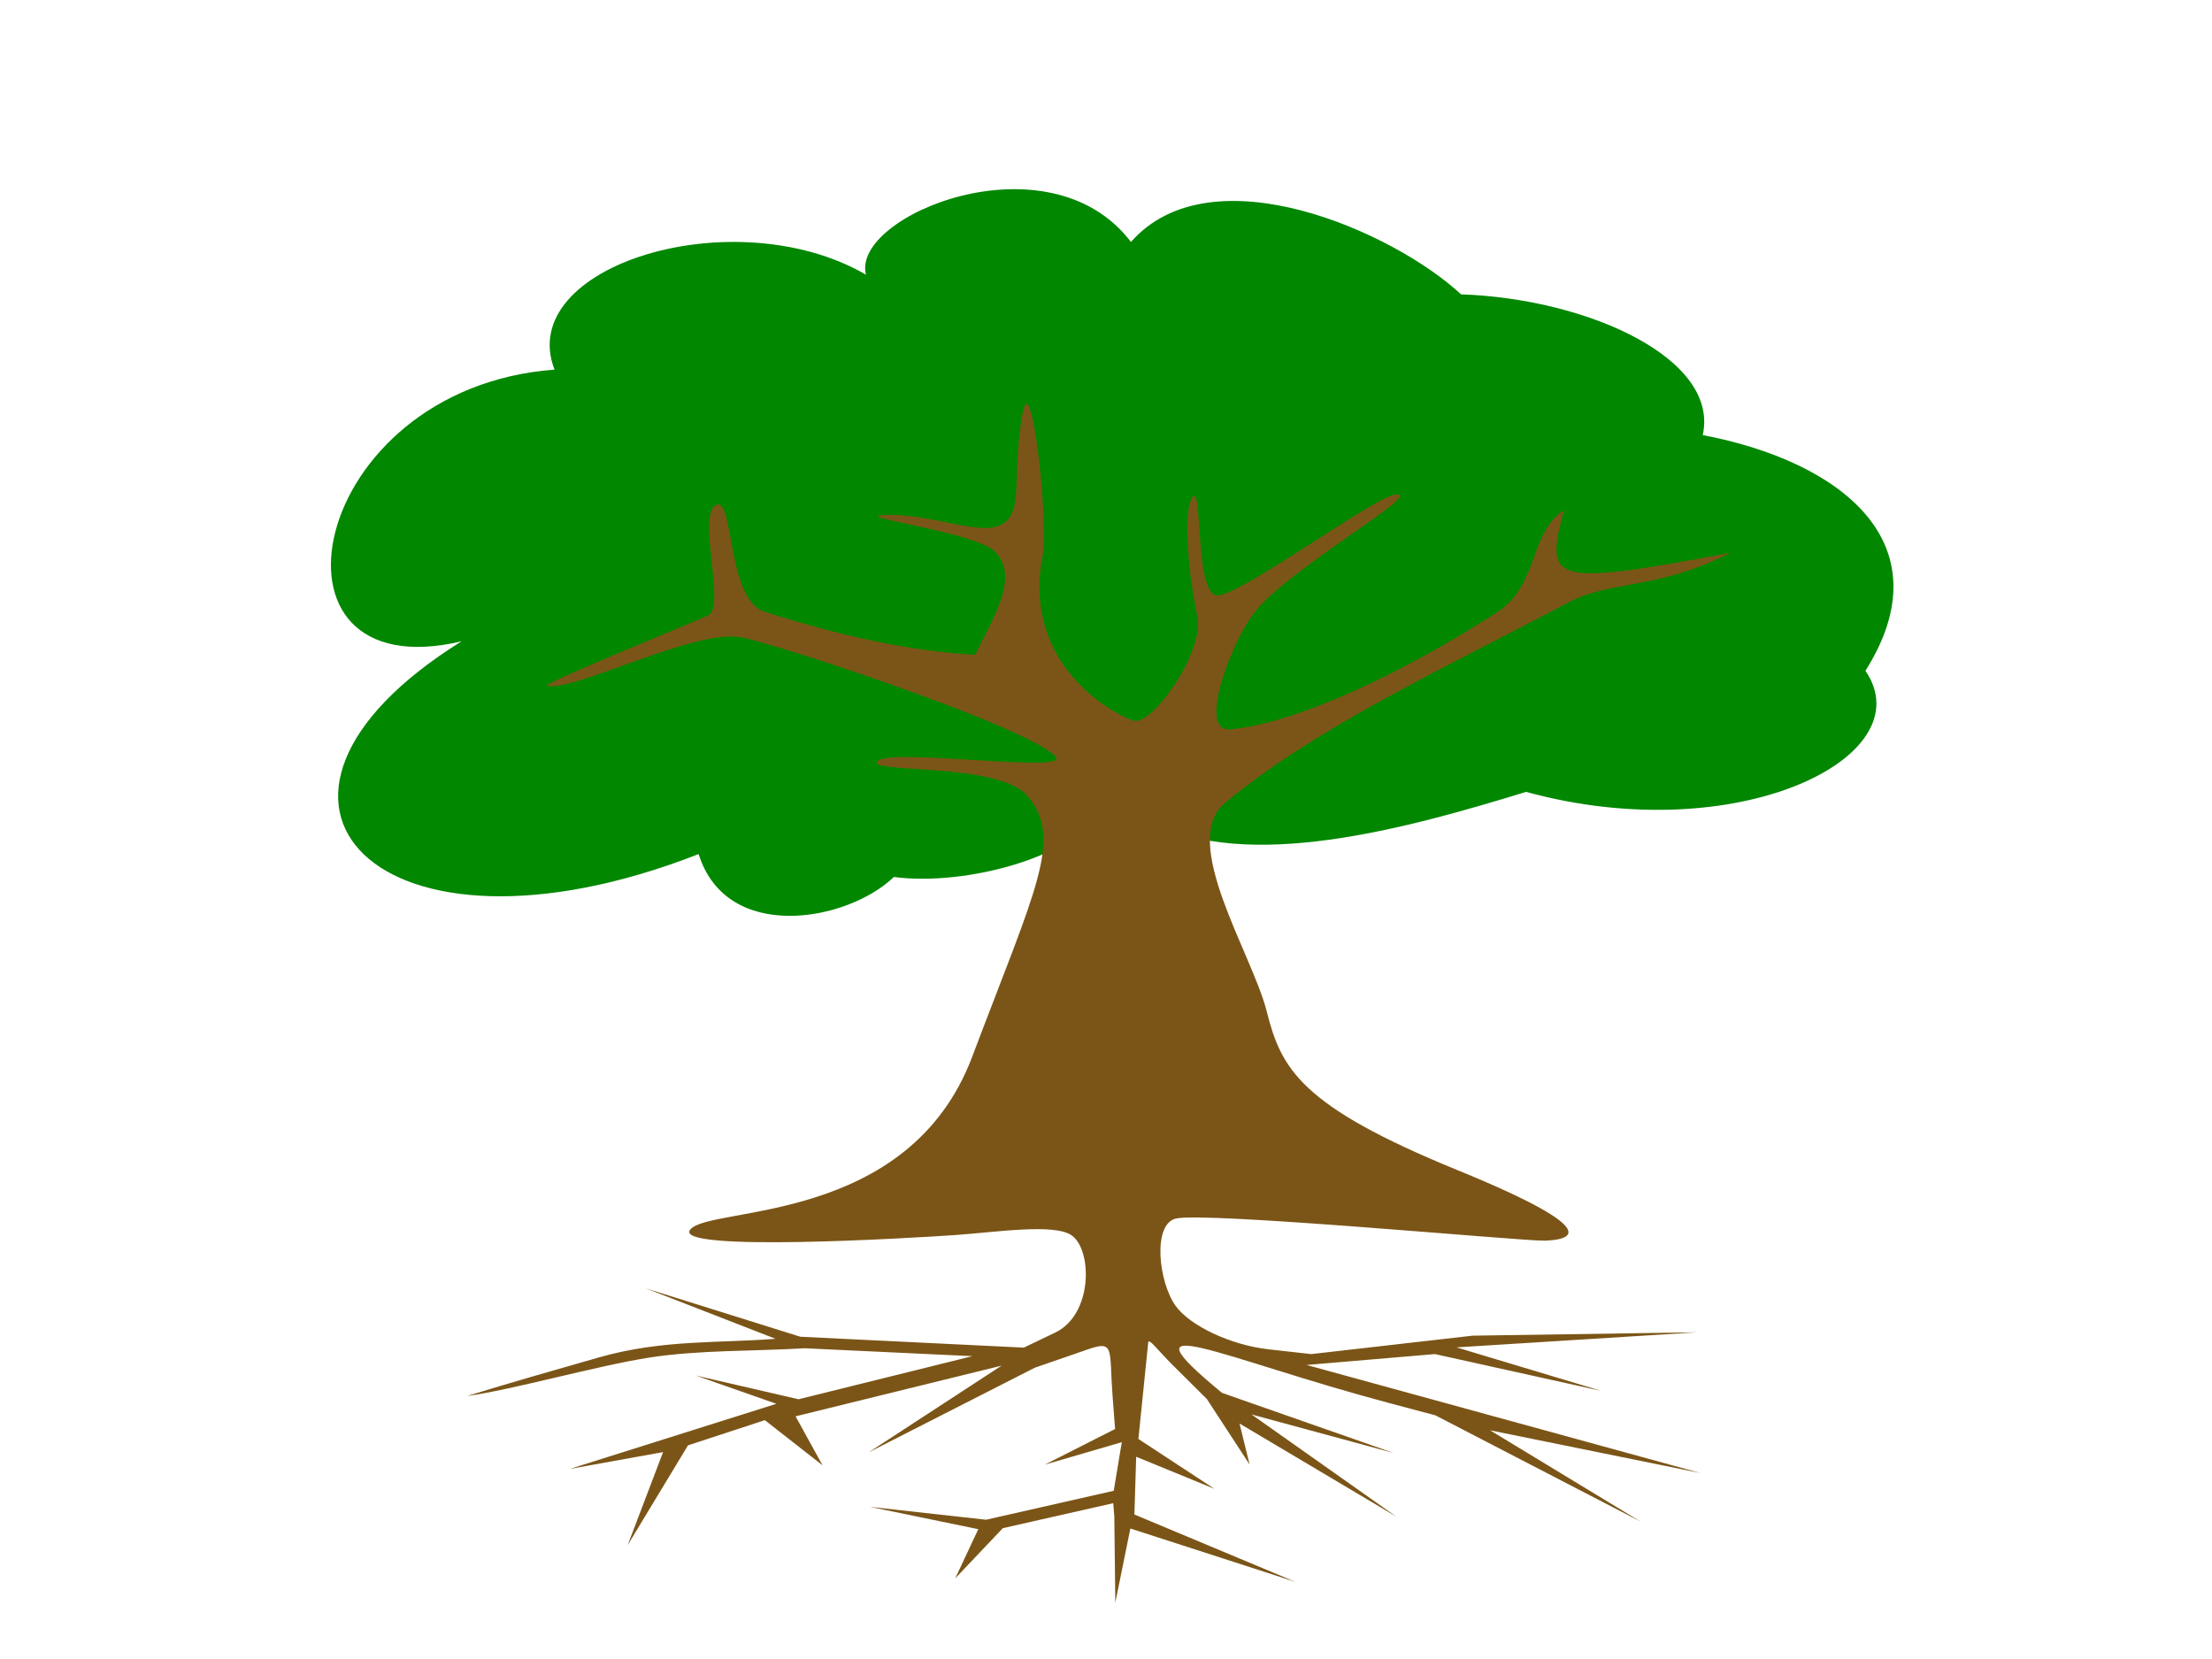 <?xml version="1.0"?><svg width="1600" height="1200" xmlns="http://www.w3.org/2000/svg" xmlns:xlink="http://www.w3.org/1999/xlink">
 <title>treeroot777</title>
 <defs>
  <pattern id="pattern2390" patternTransform="translate(481.808, 272.061)" xlink:href="#pattern2380"/>
  <pattern id="pattern2388" patternTransform="translate(522.525, 272.061)" xlink:href="#pattern2380"/>
  <pattern id="pattern2386" patternTransform="translate(-598.213, 273.079)" xlink:href="#pattern2374"/>
  <pattern id="pattern2384" patternTransform="translate(-471.99, 274.097)" xlink:href="#pattern2374"/>
  <pattern id="pattern2382" patternTransform="translate(-364.09, 272.061)" xlink:href="#pattern2374"/>
  <pattern id="pattern2380" patternTransform="translate(393.248, 273.079)" xlink:href="#pattern2372"/>
  <pattern id="pattern2378" patternTransform="translate(282.294, 272.061)" xlink:href="#pattern2372"/>
  <pattern id="pattern2376" patternTransform="translate(237.505, 272.061)" xlink:href="#pattern2372"/>
  <pattern id="pattern2374" patternTransform="translate(-227.688, 272.061)" xlink:href="#pattern2372"/>
  <pattern id="pattern2372" patternTransform="translate(147.8, 271.552)" xlink:href="#pattern2368"/>
  <linearGradient id="linearGradient2362">
   <stop id="stop2363" offset="0" stop-color="#00b207"/>
   <stop id="stop2365" offset="0.5" stop-color="#83d400"/>
   <stop id="stop2364" offset="1" stop-color="#00b207"/>
  </linearGradient>
  <linearGradient id="linearGradient2367" x1="-0.14" x2="0.812" xlink:href="#linearGradient2362" y1="0.231" y2="0.231"/>
  <pattern height="35.269" id="pattern2368" patternTransform="translate(93.85, 187.064)" patternUnits="userSpaceOnUse" width="35.989">
   <path d="m32.21,34.999l3.779,0.135l-34.55,-0.045c-0.93,-11.786 -1.23,-18.444 -1.44,-35.089c1.71,17.155 1.62,21.444 2.159,32.57c0.09,-6.568 0.54,-12.506 1.619,-18.894c0.06,7.198 -0.24,13.766 -0.9,20.514c0.36,0.24 0.72,0.48 1.08,0.72l3.059,0c-1.14,-2.279 -1.649,-4.649 -1.799,-6.298c0.9,1.5 1.62,3.179 2.159,5.578c-0.78,-4.769 -1.29,-9.267 -1.26,-14.036c0.96,5.578 1.56,8.637 1.799,12.956c0.18,-2.939 0.09,-5.698 0.54,-8.817c0.39,3.719 0.42,7.258 0,10.527l5.578,0.09c-0.78,-5.098 -1.29,-9.207 -1.26,-15.295c1.2,5.818 1.32,9.477 1.979,14.216c-0.24,-5.818 -0.75,-7.948 0.99,-16.825c-0.57,9.357 -0.87,11.247 0.63,18.265l5.938,0c0.21,-9.357 0.15,-13.586 -0.72,-25.372c2.309,10.317 1.829,14.066 1.35,23.213c0.54,-7.678 0.36,-24.443 3.329,-30.501c-1.829,9.747 -2.129,21.114 -2.699,32.3l6.298,0c-0.84,-4.139 -1.59,-8.278 -1.44,-12.416c0.93,6.148 1.32,8.607 2.609,11.067c-0.45,-5.368 0.18,-10.827 1.53,-15.745c-0.6,6.688 -1.246,14.735 -0.36,17.185z" id="path2369" stroke-width="0.25pt" fill-rule="evenodd" fill="url(#linearGradient2367)"/>
  </pattern>
 </defs>
 <g>
  <title>Layer 1</title>
  <g externalResourcesRequired="false" id="g2505">
   <path d="m787.79,591.729c-10.087,26.044 -87.424,49.72 -141.223,42.618c-33.625,32.358 -121.048,48.142 -141.223,-16.574c-232.009,90.76 -356.42,-38.672 -171.485,-153.897c-153.552,36.304 -112.082,-183.098 67.249,-196.514c-29.141,-74.975 130.015,-123.907 225.284,-68.662c-11.208,-42.618 132.257,-101.809 191.66,-23.676c58.283,-66.294 190.539,-7.103 238.734,37.882c91.907,3.157 187.177,46.564 174.848,101.809c99.753,18.941 175.969,78.132 117.686,170.47c42.591,62.348 -93.028,129.431 -245.459,87.603c-87.424,26.833 -201.747,58.402 -272.359,21.309" stroke-width="0.25pt" fill-rule="evenodd" fill="#028700" id="svg_2"/>
   <path d="m743.522,576.06c25.523,30.655 5.916,66.006 -40.317,188.342c-46.233,122.337 -189.756,107.587 -203.91,124.937c-13.529,16.583 161.025,6.117 190.952,4.053c29.927,-2.065 72.267,-8.672 84.912,0.185c15.038,10.533 15.477,57.176 -11.864,70.291l-22.739,10.906l-161.647,-7.877l-111.828,-35.013l93.815,36.489c-39.912,3.276 -81.716,0.349 -127.646,13.464c-34.425,9.836 -61.003,17.413 -95.46,27.935c32.773,-4.419 93.843,-21.882 131.933,-27.802c36.062,-5.6 74.85,-4.495 112.275,-6.741l121.39,5.719l-125.777,31.167l-74.258,-17.139l58.223,20.431l-149.396,47.099l67.449,-12.163l-25.595,67.24l43.611,-72.127l55.586,-18.221l41.744,32.671l-19.526,-35.439l149.041,-36.666l-96.148,62.721l120.123,-61.203l38.558,-13.333c19.442,-6.722 15.168,-0.044 17.713,33.53l1.829,24.124l-50.819,25.765l55.685,-16.247l-5.834,35.16l-92.335,20.944l-83.887,-9.306l78.255,16.135l-16.658,35.539l34.394,-36.265l79.872,-18.076l0.779,9.786l0.721,62.085l10.893,-53.56l119.331,38.585l-116.418,-48.706l1.287,-41.777l56.56,23.187l-54.956,-36.053l7.089,-69.698c0.376,-3.691 6.627,5.234 17.602,16.138l24.814,24.649l30.92,47.367l-7.279,-29.636l113.339,67.318l-104.664,-73.879l102.954,27.929l-124.298,-43.529c-77.066,-63.502 -0.194,-24.86 120.618,7.275l33.7,8.96l148.45,76.881l-108.87,-66.046l152.14,30.908l-284.859,-78.164l92.819,-7.876l120.49,26.666l-104.85,-31.509l173.94,-10.905l-162.26,2.427l-116.781,13.334l-30.922,-3.462c-27.75,-3.107 -57.112,-17.283 -67.229,-31.509c-12.292,-17.283 -16.747,-58.62 0,-63.019c20.163,-5.297 251.518,16.391 266.73,15.934c15.212,-0.458 50.9,-4.571 -62.821,-51.019c-113.721,-46.448 -127.501,-73.3 -137.955,-114.818c-10.454,-41.518 -63.522,-123.008 -30.362,-150.647c65.707,-54.769 160.61,-98.531 249.14,-145.427c29.87,-15.823 63.37,-8.516 116.71,-35.633c-130.32,24.423 -134.41,21.626 -120.44,-30.839c-25.17,16.089 -18.31,54.495 -48.44,73.915c-67.62,43.588 -144.855,80.289 -193.016,84.661c-23.023,2.09 -1.397,-57.79 15.819,-82.41c22.331,-31.935 129.457,-91.606 102.817,-87.256c-15.368,2.509 -105.264,68.595 -126.545,72.713c-18.681,3.616 -11.479,-84.808 -19.773,-70.29c-6.832,11.957 -2.042,57.744 3.954,86.044c5.265,24.846 -33.28,79.756 -46.578,74.809c-23.613,-8.787 -79.995,-46.595 -65.311,-119.856c4.39,-21.902 -8.156,-138.866 -14.66,-102.058c-8.224,46.542 1.787,71.388 -15.819,80.451c-15.349,7.902 -50.454,-8.325 -83.047,-7.271c-29.384,0.95 64.104,11.73 79.093,26.662c18.671,18.6 -3.3,50.543 -14.345,74.499c-48.275,-2.656 -99.217,-14.162 -152.43,-31.164c-27.522,-8.794 -21.911,-82.954 -34.913,-77.268c-14.479,6.332 7.308,74.044 -5.932,79.985c-13.992,6.278 -121.418,49.95 -116.663,50.9c20.704,4.135 106.347,-41.205 140.391,-35.145c24.444,4.353 205.372,63.769 227.393,86.045c12.955,13.105 -119.641,-6.505 -128.527,3.637c-8.01,9.142 87.765,0.24 108.754,25.449l0,0z" stroke-width="0.25pt" fill-rule="evenodd" fill="#7b5517" id="svg_15"/>
  </g>
 </g>
</svg>